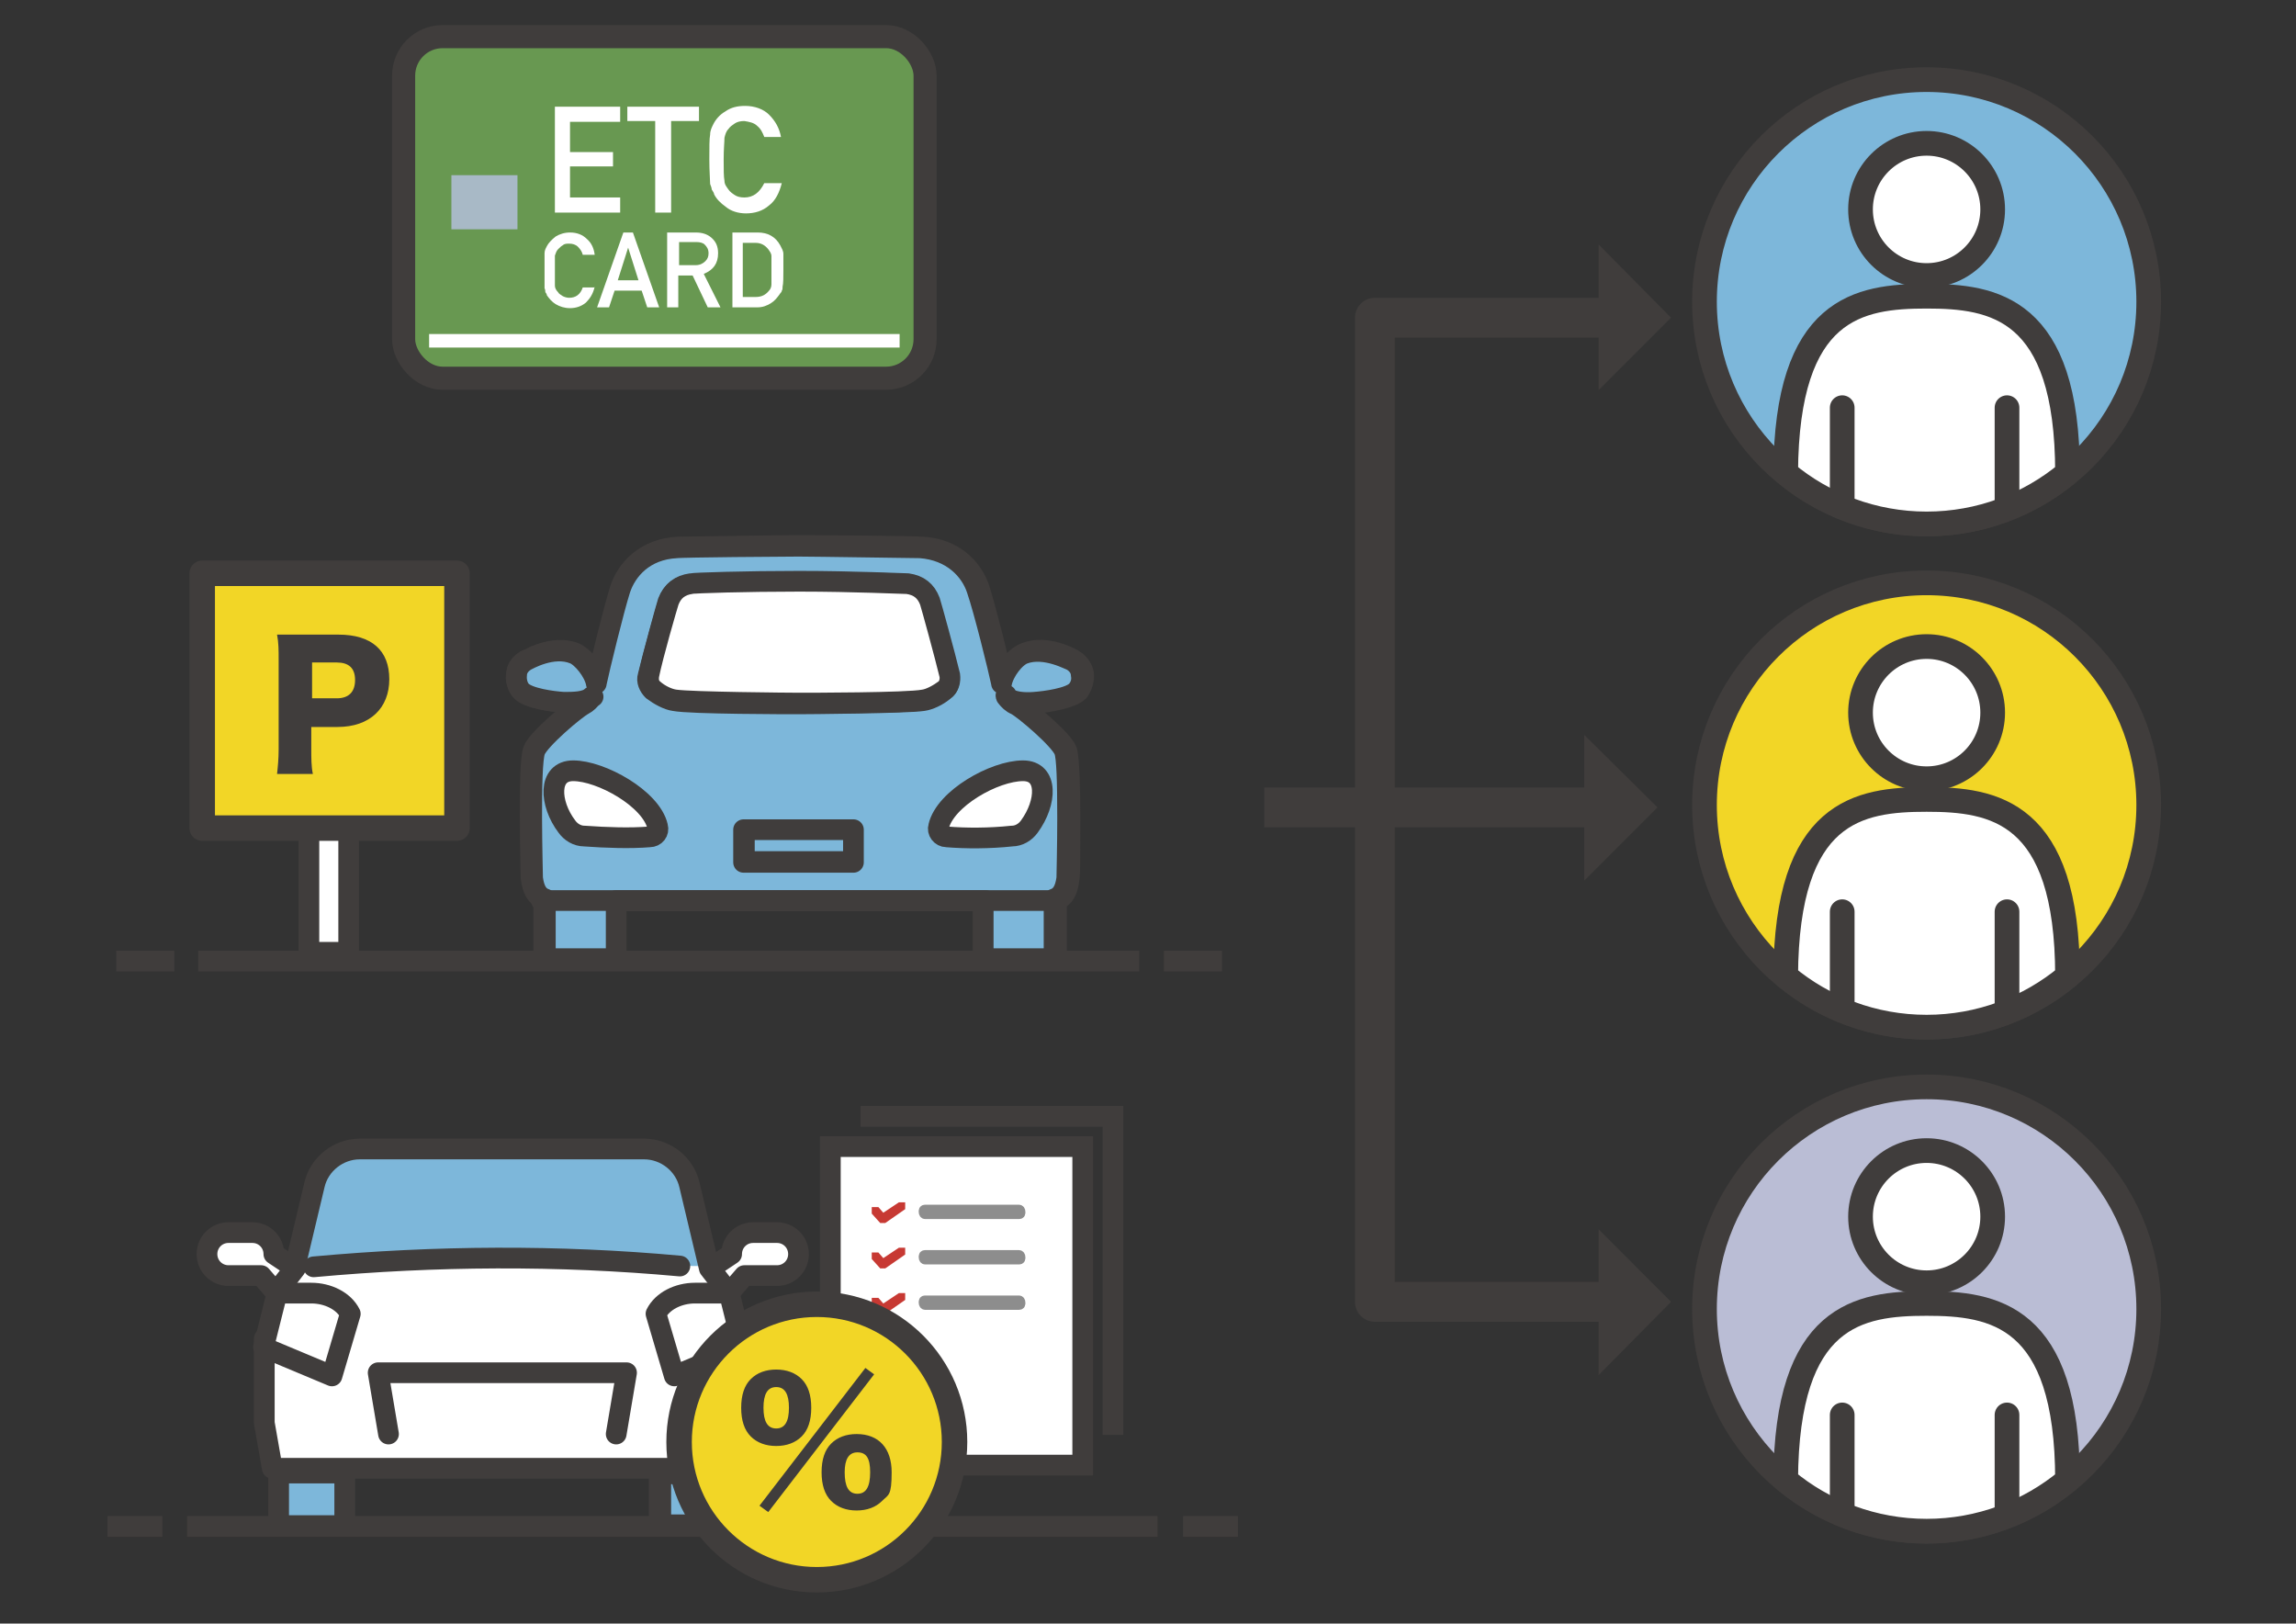 <?xml version="1.0" encoding="UTF-8"?>
<svg id="Layer_7" xmlns="http://www.w3.org/2000/svg" version="1.1" viewBox="0 0 288.4 203.9">
  <rect x="0" y="0" width="288.4" height="203.9" fill="#333333" stroke="none"/>
  <!-- Generator: Adobe Illustrator 29.2.1, SVG Export Plug-In . SVG Version: 2.1.0 Build 116)  -->
  <defs>
    <style>
      .st0 {
        fill: #a8b9c6;
      }

      .st1 {
        stroke-width: 2.8px;
      }

      .st1, .st2, .st3, .st4, .st5, .st6, .st7, .st8, .st9, .st10, .st11, .st12, .st13 {
        stroke-linejoin: round;
      }

      .st1, .st2, .st3, .st4, .st5, .st6, .st7, .st8, .st10, .st11, .st12, .st13, .st14, .st15 {
        stroke: #403d3c;
      }

      .st1, .st2, .st3, .st5, .st6, .st9, .st12, .st13 {
        stroke-linecap: round;
      }

      .st1, .st2, .st4, .st16 {
        fill: #7db7da;
      }

      .st2, .st5, .st6, .st13, .st14, .st15 {
        stroke-width: 2.6px;
      }

      .st3, .st4, .st8, .st10 {
        stroke-width: 3.1px;
      }

      .st3, .st5, .st17, .st14 {
        fill: #fff;
      }

      .st6 {
        fill: #c1d7e8;
      }

      .st18 {
        fill: #8d8d8d;
        stroke: #8d8d8d;
        stroke-width: 1.2px;
      }

      .st18, .st19, .st20, .st14, .st15 {
        stroke-miterlimit: 10;
      }

      .st21 {
        fill: #403d3c;
      }

      .st7 {
        stroke-width: 3.2px;
      }

      .st7, .st8 {
        fill: #f2d626;
      }

      .st9 {
        stroke-width: 3.1px;
      }

      .st9, .st20 {
        stroke: #fff;
      }

      .st9, .st20, .st11, .st13, .st15 {
        fill: none;
      }

      .st19 {
        fill: #c73933;
        stroke: #c73933;
        stroke-width: .6px;
      }

      .st20 {
        stroke-width: 1.7px;
      }

      .st10 {
        fill: #babdd5;
      }

      .st11 {
        stroke-width: 5px;
      }

      .st12 {
        fill: #689851;
        stroke-width: 2.9px;
      }
    </style>
  </defs>
  <g>
    <rect class="st12" x="50.7" y="4.6" width="65.5" height="42.9" rx="4.9" ry="4.9"/>
    <line class="st20" x1="113" y1="42.8" x2="53.9" y2="42.8"/>
    <g>
      <path class="st17" d="M69.7,13.4h8.2v1.9h-6.3v3.8h5.4v1.8h-5.4v3.9h6.3v1.9h-8.2v-13.3Z"/>
      <path class="st17" d="M82.3,15.2h-3.5v-1.8h9v1.8h-3.5v11.5h-2v-11.5Z"/>
      <path class="st17" d="M98.2,23c-.3,1.2-.8,2.2-1.6,2.8-.8.7-1.8,1-2.9,1-1,0-1.9-.3-2.5-.8-.7-.5-1.2-1-1.5-1.6,0-.2-.2-.4-.3-.6,0-.2-.1-.4-.2-.7,0-.5-.1-1.6-.1-3.1s0-2.6.1-3.1c0-.5.2-.9.4-1.3.3-.6.8-1.2,1.5-1.6.7-.5,1.5-.7,2.5-.7,1.2,0,2.3.4,3,1.1.8.8,1.3,1.7,1.5,2.8h-2.1c-.2-.5-.4-1-.9-1.4-.4-.4-1-.5-1.6-.6-.5,0-.9.1-1.2.3-.3.2-.6.4-.8.7-.3.3-.4.7-.5,1.1,0,.5-.1,1.4-.1,2.7s0,2.2.1,2.7c0,.5.3.8.5,1.1.2.3.5.5.8.7.3.2.7.3,1.2.3,1.1,0,1.9-.6,2.5-1.8h2.1Z"/>
      <path class="st17" d="M74.7,36c-.2.9-.6,1.5-1.1,2-.6.5-1.3.7-2,.7-.7,0-1.3-.2-1.8-.5-.5-.3-.8-.7-1.1-1.1,0-.1-.1-.3-.2-.4,0-.1,0-.3-.1-.5,0-.4,0-1.1,0-2.2s0-1.8,0-2.2c0-.4.2-.7.3-.9.2-.4.6-.8,1.1-1.2.5-.3,1.1-.5,1.8-.5.9,0,1.6.3,2.1.8.6.5.9,1.2,1,2h-1.5c-.1-.4-.3-.7-.6-1-.3-.3-.7-.4-1.1-.4-.3,0-.6,0-.8.2-.2.1-.4.3-.6.5-.2.2-.3.5-.4.8,0,.3,0,1,0,1.9s0,1.5,0,1.9c0,.3.2.6.4.8.1.2.3.3.6.5.2.1.5.2.8.2.8,0,1.4-.4,1.7-1.3h1.5Z"/>
      <path class="st17" d="M80.6,36.5h-3.4l-.7,2.1h-1.5l3.3-9.4h1.2l3.3,9.4h-1.5l-.7-2.1ZM80.2,35.2l-1.3-4.1h0l-1.3,4.1h2.7Z"/>
      <path class="st17" d="M83.9,29.2h3.5c.8,0,1.4.2,1.9.6.6.5.9,1.1.9,2,0,1.3-.6,2.1-1.8,2.6l2.1,4.2h-1.6l-1.9-4h-1.8v4h-1.4v-9.4ZM85.3,33.3h2.1c.5,0,.9-.2,1.2-.5.3-.3.4-.6.4-1,0-.5-.2-.8-.5-1.1-.2-.2-.6-.3-1-.3h-2.2v2.8Z"/>
      <path class="st17" d="M92,29.2h3.2c1.2,0,2.2.5,2.8,1.6.2.4.4.7.4,1.1,0,.4,0,1.1,0,2s0,1.7-.1,2.1c0,.2,0,.4-.1.5,0,.2-.2.3-.3.5-.3.4-.6.8-1.1,1.1-.5.3-1,.5-1.7.5h-3.1v-9.4ZM93.3,37.3h1.6c.8,0,1.3-.3,1.7-.8.2-.2.3-.5.3-.8,0-.3,0-.9,0-1.7s0-1.4,0-1.8c0-.4-.2-.6-.4-.9-.4-.5-.9-.8-1.6-.8h-1.6v6.7Z"/>
    </g>
    <rect class="st0" x="56.7" y="22" width="8.3" height="6.8"/>
  </g>
  <g>
    <circle class="st4" cx="242" cy="37.9" r="27.9"/>
    <path class="st3" d="M242,37.2c-8.5,0-17.6,1.4-17.7,22.2,4.8,4,11,6.4,17.7,6.4s12.9-2.4,17.7-6.4c0-20.8-9.3-22.2-17.7-22.2Z"/>
    <circle class="st3" cx="242" cy="26.3" r="8.3"/>
    <line class="st3" x1="231.4" y1="51.2" x2="231.4" y2="63.5"/>
    <line class="st3" x1="252.1" y1="51.2" x2="252.1" y2="63.5"/>
  </g>
  <g>
    <circle class="st8" cx="242" cy="101.1" r="27.9"/>
    <path class="st3" d="M242,100.4c-8.5,0-17.6,1.4-17.7,22.2,4.8,4,11,6.4,17.7,6.4s12.9-2.4,17.7-6.4c0-20.8-9.3-22.2-17.7-22.2Z"/>
    <circle class="st3" cx="242" cy="89.5" r="8.3"/>
    <line class="st3" x1="231.4" y1="114.5" x2="231.4" y2="126.7"/>
    <line class="st3" x1="252.1" y1="114.5" x2="252.1" y2="126.7"/>
  </g>
  <g>
    <circle class="st10" cx="242" cy="164.4" r="27.9"/>
    <path class="st3" d="M242,163.7c-8.5,0-17.6,1.4-17.7,22.2,4.8,4,11,6.4,17.7,6.4s12.9-2.4,17.7-6.4c0-20.8-9.3-22.2-17.7-22.2Z"/>
    <circle class="st3" cx="242" cy="152.8" r="8.3"/>
    <line class="st3" x1="231.4" y1="177.7" x2="231.4" y2="190"/>
    <line class="st3" x1="252.1" y1="177.7" x2="252.1" y2="190"/>
  </g>
  <g>
    <polyline class="st11" points="202 39.9 172.7 39.9 172.7 163.5 202 163.5"/>
    <polygon class="st21" points="200.8 49 200.8 30.7 209.9 39.9 200.8 49"/>
    <polygon class="st21" points="200.8 154.4 200.8 172.7 209.9 163.5 200.8 154.4"/>
  </g>
  <g>
    <line class="st11" x1="200.3" y1="101.4" x2="158.8" y2="101.4"/>
    <polygon class="st21" points="199 110.6 199 92.3 208.2 101.4 199 110.6"/>
  </g>
  <g>
    <line class="st15" x1="145.4" y1="191.7" x2="23.5" y2="191.7"/>
    <g>
      <polyline class="st15" points="108.1 140.2 139.8 140.2 139.8 180.2"/>
      <g>
        <rect class="st14" x="104.3" y="144" width="31.7" height="40"/>
        <path class="st18" d="M128,152.5h-11.8c-.1,0-.2-.1-.2-.3s0-.3.2-.3h11.8c.1,0,.2.1.2.3s0,.3-.2.3Z"/>
        <path class="st18" d="M128,158.2h-11.8c-.1,0-.2-.1-.2-.3s0-.3.2-.3h11.8c.1,0,.2.1.2.3s0,.3-.2.3Z"/>
        <path class="st18" d="M128,163.9h-11.8c-.1,0-.2-.1-.2-.3s0-.3.2-.3h11.8c.1,0,.2.1.2.3s0,.3-.2.3Z"/>
        <path class="st19" d="M110.9,153.3c0,0-.1,0-.2,0l-.9-1c0-.1,0-.3,0-.4.1,0,.3,0,.4,0l.7.8,2.1-1.4c.1,0,.3,0,.4,0,0,.1,0,.3,0,.4l-2.3,1.6s0,0-.2,0Z"/>
        <path class="st19" d="M110.9,159c0,0-.1,0-.2,0l-.9-1c0-.1,0-.3,0-.4.1,0,.3,0,.4,0l.7.8,2.1-1.4c.1,0,.3,0,.4,0,0,.1,0,.3,0,.4l-2.3,1.6s0,0-.1,0Z"/>
        <path class="st19" d="M110.9,164.7c0,0-.1,0-.2,0l-.9-1c0-.1,0-.3,0-.4.1,0,.3,0,.4,0l.7.8,2.1-1.4c.1,0,.3,0,.4,0,0,.1,0,.3,0,.4l-2.3,1.6s0,0-.2,0Z"/>
      </g>
    </g>
    <g>
      <path class="st17" d="M97.7,154.8h-3.1c-1.5,0-2.7,1.2-2.7,2.7l-2.7,1.8,2.4,3.1,1.9-2.2h4.1c1.5,0,2.7-1.2,2.7-2.7h0c0-1.5-1.2-2.7-2.7-2.7Z"/>
      <path class="st13" d="M97.7,154.8h-3.1c-1.5,0-2.7,1.2-2.7,2.7l-2.7,1.8,2.4,3.1,1.9-2.2h4.1c1.5,0,2.7-1.2,2.7-2.7h0c0-1.5-1.2-2.7-2.7-2.7Z"/>
      <path class="st17" d="M89.2,159.4l-2.5-10.5c-.6-2.6-3-4.5-5.7-4.5h-35.7c-2.7,0-5.1,1.9-5.7,4.5l-2.5,10.5-2.4,3.1-1.5,5.7h59.9l-1.5-5.7-2.4-3.1Z"/>
      <path class="st16" d="M88.3,159l-2.3-11.2c-.3-1.2-.8-2.3-1.6-3.1-.6-.2-1.3-.3-1.9-.3h-39.2c-.7,0-1.3.1-1.9.3-.8.8-1.3,1.9-1.6,3.1l-2.3,11.2h0c3.6-.2,7.2-.5,10.9-.7h0c4.8-.1,6.9-.2,9.1-.3,2.4,0,4.8,0,9.2,0h0c6.8,0,13.6.4,20.3,1h1.4c0,.1,0,0,0,0Z"/>
      <path class="st2" d="M35,185v5.4c0,.7.5,1.2,1.2,1.2h5.9c.7,0,1.2-.5,1.2-1.2v-5.4h-8.3Z"/>
      <path class="st1" d="M82.9,185v5.4c0,.7.5,1.2,1.2,1.2h5.9c.7,0,1.2-.5,1.2-1.2v-5.4h-8.3Z"/>
      <path class="st17" d="M28.6,154.8h3.1c1.5,0,2.7,1.2,2.7,2.7l2.7,1.8-2.4,3.1-1.9-2.2h-4.1c-1.5,0-2.7-1.2-2.7-2.7h0c0-1.5,1.2-2.7,2.7-2.7Z"/>
      <polygon class="st17" points="92.1 164.6 34 165.6 33.2 179.5 35.1 184.5 91.6 184.1 93.6 178.2 92.1 164.6"/>
      <polyline class="st13" points="93.1 168.1 93.3 178.5 91.2 184.4 87 184.4 34.2 184.4 33.2 178.7 33.2 168.1"/>
      <polyline class="st13" points="77.4 180.1 78.7 172.4 47.5 172.4 48.8 180.1"/>
      <path class="st13" d="M39.4,159.1c15.3-1.4,30.7-1.5,46-.1"/>
      <path class="st13" d="M28.6,154.8h3.1c1.5,0,2.7,1.2,2.7,2.7l2.7,1.8-2.4,3.1-1.9-2.2h-4.1c-1.5,0-2.7-1.2-2.7-2.7h0c0-1.5,1.2-2.7,2.7-2.7Z"/>
      <path class="st13" d="M87.3,162.4h4.3l1.7,6.8-8.6,3.6-2.3-7.8c.8-1.6,2.8-2.6,4.9-2.6Z"/>
      <path class="st13" d="M39.1,162.4h-4.3s-1.7,6.8-1.7,6.8l8.6,3.6,2.3-7.8c-.8-1.6-2.8-2.6-4.9-2.6Z"/>
      <path class="st9" d="M42.1,165.8"/>
      <path class="st9" d="M35.6,165.8"/>
      <path class="st13" d="M34.6,162.4l2.4-3.1,2.5-10.5c.6-2.6,3-4.5,5.7-4.5h35.7c2.7,0,5.1,1.9,5.7,4.5l2.5,10.5,2.4,3.1"/>
    </g>
    <g>
      <circle class="st7" cx="102.6" cy="181.1" r="17.3"/>
      <path class="st21" d="M94.3,180.4c-.8-.8-1.2-2-1.2-3.6s.4-2.8,1.2-3.6c.8-.8,1.9-1.2,3.2-1.2s2.4.4,3.2,1.2c.8.8,1.2,2,1.2,3.6s-.4,2.8-1.2,3.6c-.8.8-1.9,1.2-3.2,1.2s-2.4-.4-3.2-1.2ZM108.7,171.8l1.1.8-13.3,17.3-1.1-.8,13.3-17.3ZM95.9,176.8c0,1.7.5,2.6,1.6,2.6s1.6-.9,1.6-2.6-.5-2.6-1.6-2.6-1.6.9-1.6,2.6ZM104.4,188.5c-.8-.8-1.2-2-1.2-3.6s.4-2.8,1.2-3.6c.8-.8,1.9-1.2,3.2-1.2,2.8,0,4.4,1.8,4.4,4.8s-.4,2.8-1.2,3.6c-.8.8-1.9,1.2-3.2,1.2s-2.4-.4-3.2-1.2ZM106.1,184.9c0,1.8.5,2.7,1.6,2.7s1.6-.9,1.6-2.7-.5-2.5-1.6-2.5-1.6.9-1.6,2.5Z"/>
    </g>
    <line class="st15" x1="155.5" y1="191.7" x2="148.6" y2="191.7"/>
    <line class="st15" x1="20.4" y1="191.7" x2="13.5" y2="191.7"/>
  </g>
  <g>
    <g>
      <rect class="st14" x="38.8" y="97.2" width="5" height="22.4"/>
      <rect class="st7" x="25.4" y="72" width="32" height="32"/>
      <path class="st21" d="M34.8,97.2c.1-.9.2-1.9.2-3.1v-11.3c0-1.1,0-2.1-.2-3.1,1,0,1.7,0,3.1,0h4.6c4.2,0,6.4,2,6.4,5.6s-2.4,6-6.5,6h-3.3v2.7c0,1.2,0,2.3.2,3.2h-4.5ZM42.3,87.7c1.5,0,2.3-.8,2.3-2.3s-.8-2.2-2.3-2.2h-3.1v4.5h3.1Z"/>
    </g>
    <g>
      <g>
        <g>
          <path class="st6" d="M131.9,120.4h-7.9c-.3,0-.5-.2-.5-.5v-6.8c-9,0-36.7,0-46.3,0v6.8c0,.3-.2.5-.5.5h-7.9c-.3,0-.5-.2-.5-.5v-7c-.9-.3-1.4-1.1-1.6-2.7,0-.4-.1-4-.1-7.6,0-3.3,0-7.4.4-8.4.5-1.4,5.2-5.3,6.2-5.8.4-.2.7-.5,1-.8-.8.6-2.2.7-3.4.6-1.5-.1-4.4-.5-5.3-1.5-.5-.5-.8-1.4-.6-2.1,0-.5.3-1.2,1.2-1.7.1,0,3.4-2,6.1-.9,1,.4,2.5,2.1,2.8,3.6.5-2.1,2.2-9.2,3-11.7.8-2.4,3.1-5,7.2-5.2.7,0,13.3-.2,15.3-.2s14.6.1,15.3.2c4.1.2,6.4,2.8,7.2,5.2.8,2.5,2.6,9.6,3,11.7.3-1.5,1.8-3.2,2.8-3.6,2.7-1.1,6,.8,6.1.9.8.5,1.1,1.2,1.2,1.7.1.8-.2,1.6-.6,2.2-.9.9-3.9,1.4-5.3,1.5-1.2,0-2.6,0-3.4-.6.3.4.6.6,1,.8,1,.5,5.7,4.4,6.2,5.8.3,1,.4,5.1.4,8.4,0,3.6,0,7.2-.1,7.6-.2,1.6-.6,2.4-1.6,2.7v7c0,.3-.2.5-.5.5Z"/>
          <path class="st2" d="M123.5,113.1v6.8c0,.3.2.5.5.5h7.9c.3,0,.5-.2.5-.5v-7h0c.9-.3,1.4-1.1,1.6-2.6,0-.4.1-4,.1-7.6,0-4.6-.1-7.6-.4-8.4-.5-1.4-5.1-5.3-6.1-5.8-.5-.2-.9-.6-1.2-1v-.2c-.1,0,0,.2,0,.2.7.7,2.3.8,3.5.7,1.4-.1,4.4-.5,5.3-1.4.4-.4.8-1.2.6-2.1,0-.5-.3-1.2-1.1-1.7-.1,0-3.4-1.9-6.1-.9-1.1.4-2.5,2.2-2.8,3.7h0c0,.1,0,0,0,0-.4-1.9-2.2-9.2-3.1-11.8-.8-2.4-3.1-4.9-7.1-5.2-.7,0-13.4-.2-15.3-.2s-14.6.1-15.3.2c-4.1.2-6.3,2.8-7.1,5.2-.8,2.5-2.6,9.9-3,11.8h0c0,.1,0,0,0,0-.3-1.5-1.8-3.3-2.8-3.7-2.7-1.1-5.9.8-6.1.9-.8.5-1.1,1.2-1.1,1.7-.1.7.1,1.6.6,2.1.9.9,3.8,1.3,5.3,1.4,1.2,0,2.8,0,3.5-.7h.2c0-.1-.1,0-.1,0-.3.4-.7.8-1.1,1-1,.5-5.6,4.4-6.1,5.8-.7,1.8-.3,15.3-.3,16,.2,1.5.7,2.3,1.6,2.6h0v7c0,.3.2.5.5.5h7.9c.3,0,.5-.2.5-.5v-6.8h0c9.6,0,37.4,0,46.4,0h0Z"/>
          <path class="st6" d="M68,113.1c13.4,0,52.1,0,64.5,0"/>
        </g>
        <path class="st5" d="M128.5,96.8c3.2,0,3,4,.8,7-.5.7-1.3,1.2-2.2,1.2-2.8.3-5.8.3-8.2.1-.7,0-1.2-.7-1-1.3.8-3.5,7-7,10.6-7Z"/>
        <path class="st5" d="M82.6,103.8c.2.7-.3,1.3-1,1.3-2.4.2-5.4.1-8.2-.1-.9,0-1.7-.5-2.2-1.2-2.2-2.9-2.4-7,.8-7,3.5,0,9.8,3.5,10.6,7Z"/>
        <path class="st6" d="M107.2,108.3h-13.8v-4.1h13.8v4.1ZM93.5,108.2h13.7v-4h-13.7v4Z"/>
      </g>
      <path class="st5" d="M100.3,88.4c-1.1,0-13.6,0-15.6-.4-.8-.1-1.9-.7-2.7-1.3-.5-.5-.8-1.2-.6-1.8.6-2.5,2.3-8.7,2.5-9.3.5-1.3,1.4-2,2.9-2.2.5,0,6.9-.3,13.5-.3s13.1.2,13.5.3c1.4.2,2.4.9,2.9,2.2.2.6,2,6.8,2.5,9.3.1.7,0,1.4-.6,1.8h0c-.8.7-1.9,1.2-2.7,1.3-2,.3-14.5.4-15.6.4Z"/>
      <path class="st5" d="M100.3,73c-6.6,0-13.1.2-13.5.3-1.4.2-2.3.9-2.8,2.2-.2.6-2,6.8-2.5,9.3-.1.7,0,1.3.6,1.8.8.7,1.9,1.2,2.7,1.3,2,.3,14.5.4,15.6.4s13.6,0,15.6-.4c.8-.1,1.9-.7,2.7-1.3h0c.5-.4.7-1.1.6-1.8-.6-2.5-2.3-8.7-2.5-9.3-.5-1.3-1.4-2-2.8-2.2-.5,0-6.9-.3-13.5-.3Z"/>
    </g>
    <line class="st15" x1="143.1" y1="120.7" x2="24.9" y2="120.7"/>
    <line class="st15" x1="21.9" y1="120.7" x2="14.6" y2="120.7"/>
    <line class="st15" x1="153.5" y1="120.7" x2="146.2" y2="120.7"/>
  </g>
</svg>